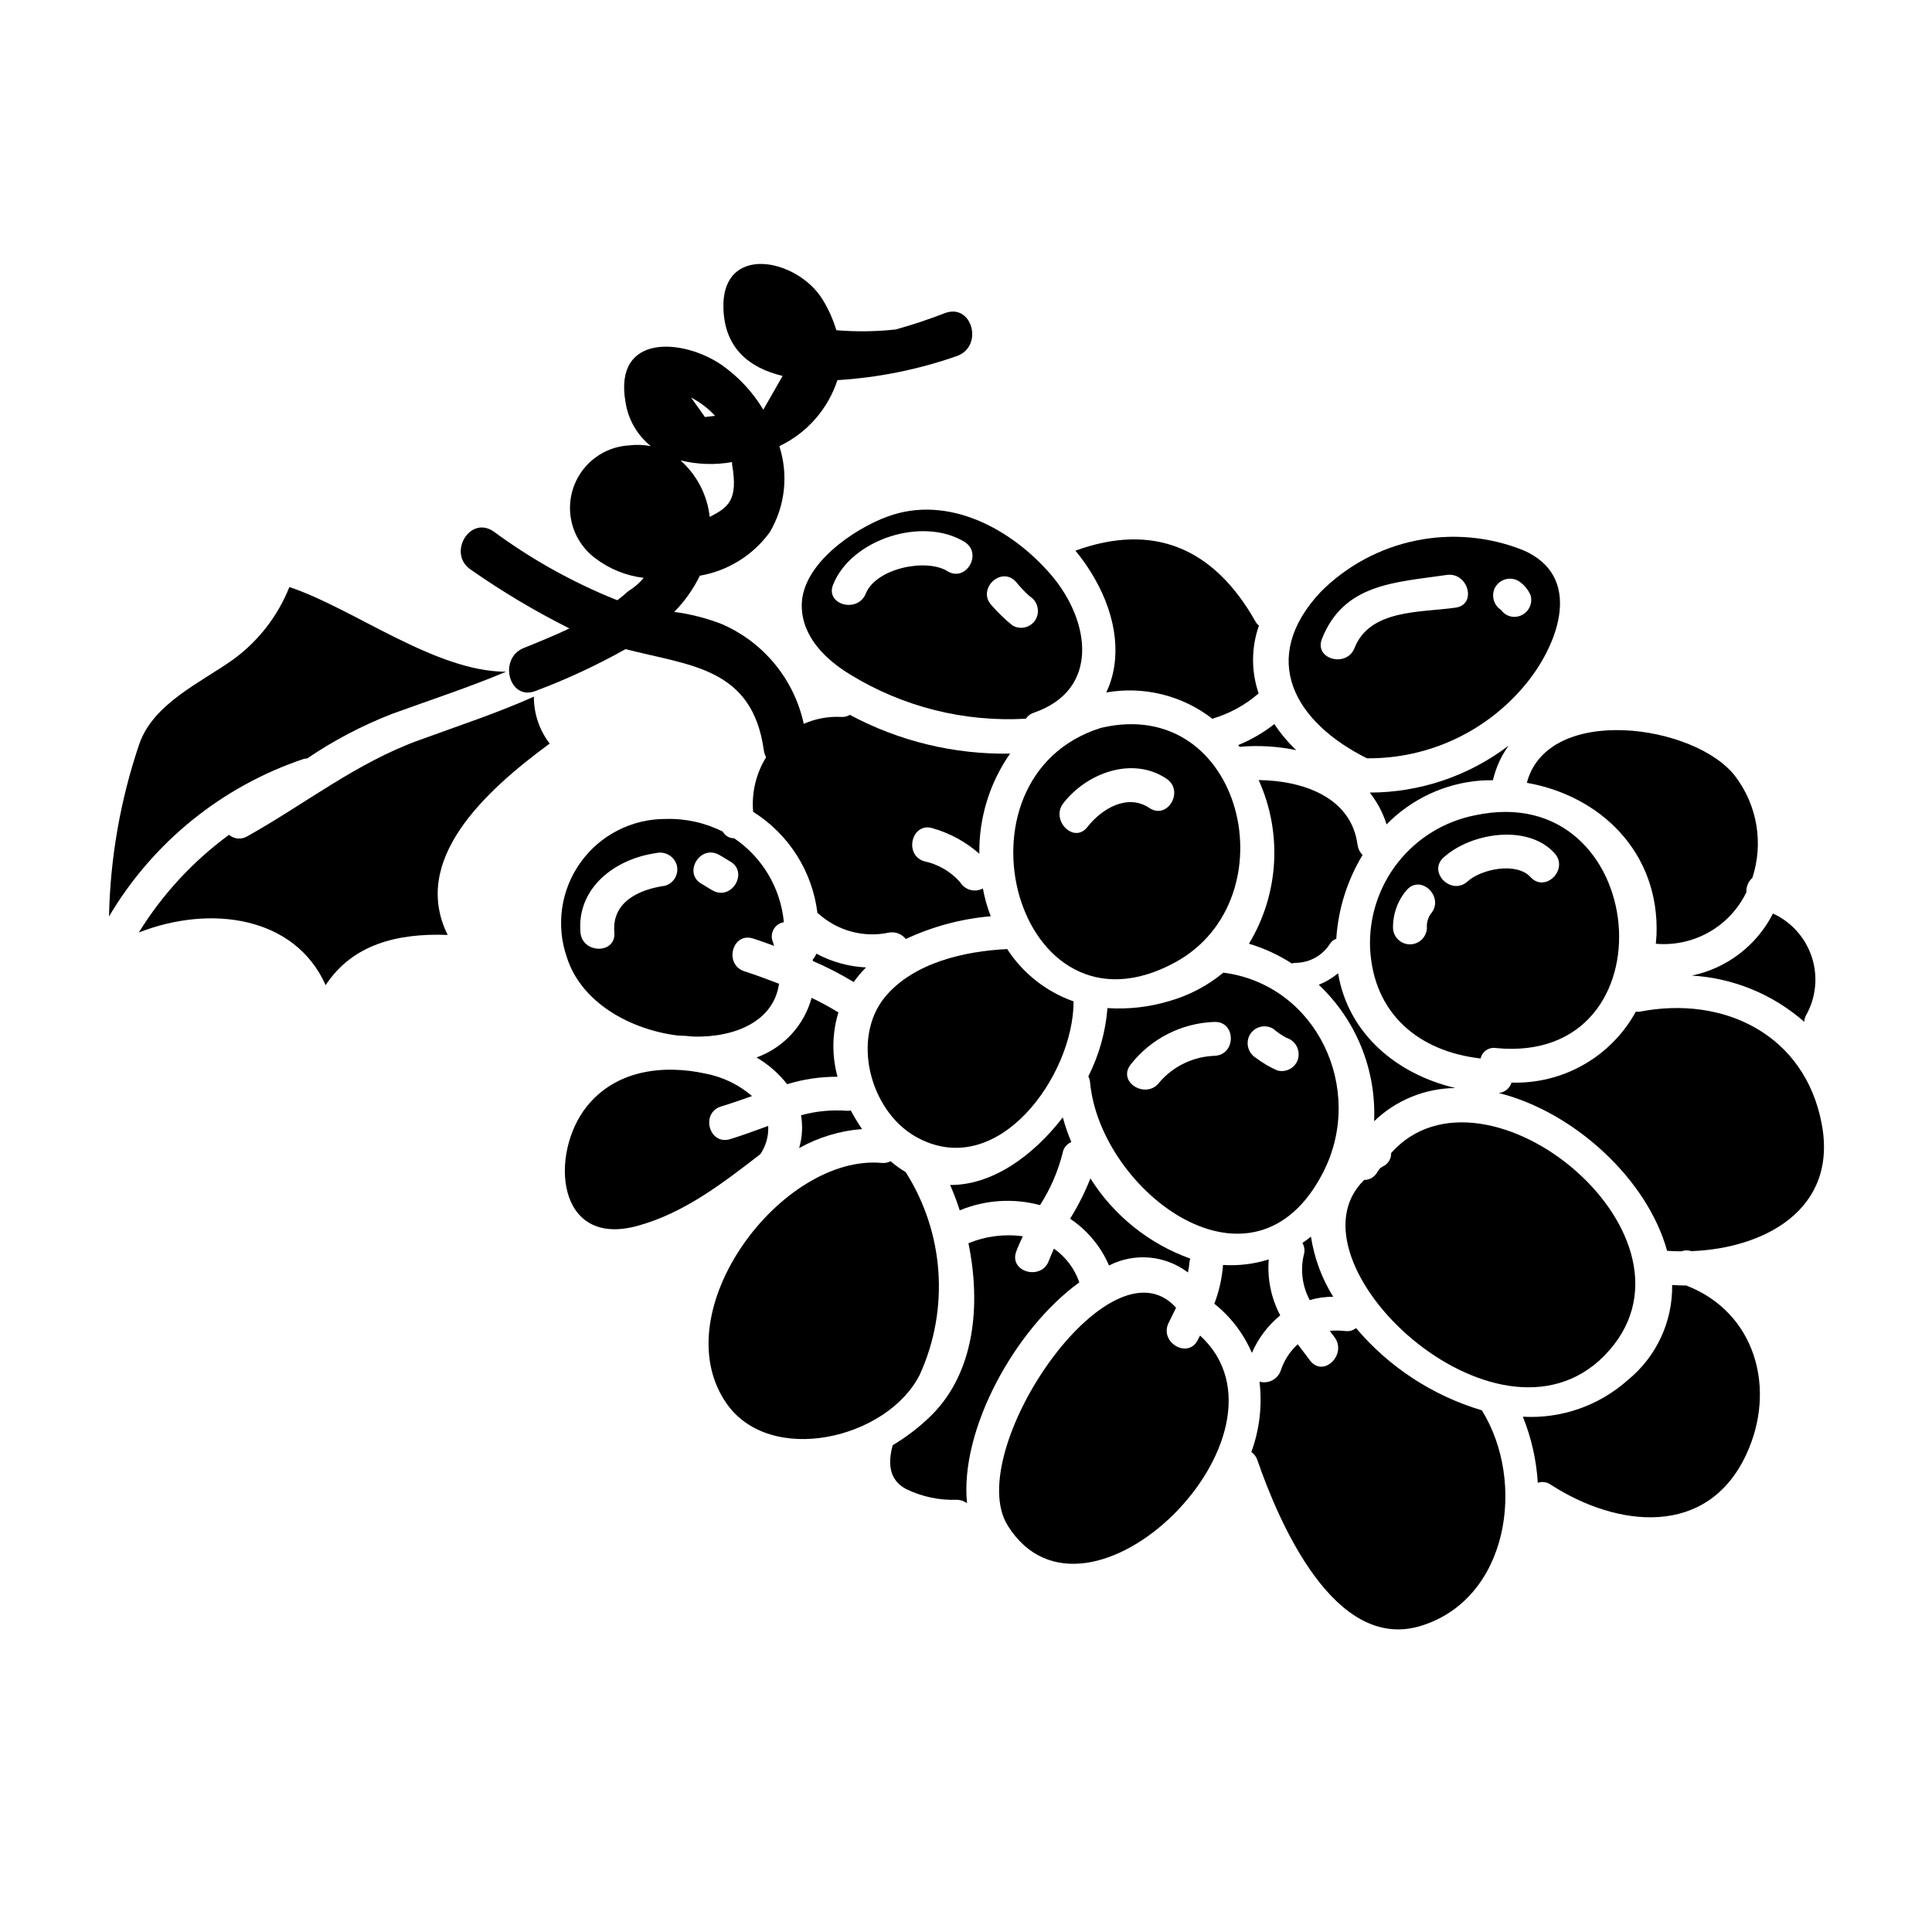 <?xml version="1.0" encoding="UTF-8"?>
<!-- Uploaded to: SVG Repo, www.svgrepo.com, Generator: SVG Repo Mixer Tools -->
<svg fill="#000000" width="800px" height="800px" version="1.1" viewBox="144 144 512 512" xmlns="http://www.w3.org/2000/svg">
 <g>
  <path d="m536.33 350.86c1.105-0.09 2.211-0.09 3.316-0.09v-0.004c0.762-3.297 2.172-6.414 4.144-9.164-10.578 8.055-23.504 12.426-36.801 12.438 1.988 2.512 3.504 5.367 4.465 8.426 6.617-6.746 15.453-10.871 24.875-11.605z"/>
  <path d="m540.48 421.75c47.578 4.606 40.852-71.715-5.668-61.672v-0.004c-8.051 1.613-15.266 6.039-20.348 12.488-5.082 6.449-7.695 14.496-7.379 22.699 0.875 17.594 13.125 27.406 29.293 29.25 0.406-1.871 2.215-3.086 4.102-2.762zm-17.348-35.527c-0.746 1.094-1.098 2.41-0.988 3.731-0.102 2.406-2.082 4.309-4.492 4.309-2.406 0-4.391-1.902-4.488-4.309-0.066-3.691 1.223-7.277 3.621-10.082 3.852-4.352 10.18 2.023 6.348 6.352zm3.438-14.988c7.188-6.531 22.234-8.98 29.383-1.148 3.898 4.266-2.441 10.629-6.352 6.348-3.691-4.047-13.016-2.176-16.676 1.152-4.277 3.875-10.652-2.461-6.356-6.363z"/>
  <path d="m486.36 399.34c0.379-0.133 0.777-0.195 1.18-0.18 3.613-0.086 6.945-1.965 8.895-5.008 0.387-0.641 0.984-1.129 1.695-1.375 0.504-7.852 2.894-15.465 6.965-22.195-0.727-0.738-1.195-1.695-1.336-2.723-1.703-12.805-14.785-16.996-26.207-17.133h0.004c6.344 13.996 5.383 30.223-2.57 43.371 4.019 1.199 7.852 2.965 11.375 5.242z"/>
  <path d="m419.62 463.37c2.731-4.25 4.754-8.914 5.988-13.812 0.215-1.301 1.086-2.398 2.305-2.902-0.898-2.129-1.652-4.312-2.262-6.543-7.918 10.316-18.836 18.008-29.848 17.918 0.922 2.164 1.797 4.375 2.535 6.723 6.75-2.793 14.23-3.277 21.281-1.383z"/>
  <path d="m437.9 479.37c3.305-1.695 7.023-2.422 10.723-2.094 3.699 0.324 7.231 1.691 10.188 3.938 0.211-0.926 0.348-1.863 0.414-2.812 0.047-0.289 0.117-0.578 0.207-0.859-10.949-3.926-20.266-11.41-26.461-21.254-1.469 3.715-3.269 7.293-5.387 10.684 4.566 3.047 8.148 7.356 10.316 12.398z"/>
  <path d="m506.27 344.96c16.547 0.145 32.242-7.328 42.562-20.266 8.242-10.316 14.785-28.047-1.242-34.914h-0.004c-9.039-3.602-18.941-4.469-28.473-2.496-9.531 1.973-18.273 6.699-25.141 13.598-16.598 17.734-6.832 34.562 12.297 44.078zm34.008-45.379c1.254-2.137 4.004-2.859 6.144-1.609 1.441 0.918 2.562 2.258 3.215 3.836 0.648 2.387-0.762 4.852-3.148 5.508-1.758 0.504-3.637-0.164-4.684-1.664-2.035-1.301-2.707-3.957-1.543-6.07zm-45.953 13.742c5.793-14.715 19.465-14.957 33.062-16.957 5.664-0.828 8.102 7.824 2.391 8.66-9.156 1.34-22.73 0.336-26.805 10.684-2.082 5.324-10.773 3.008-8.648-2.387z"/>
  <path d="m437.17 327.51c9.957-1.75 20.188 0.793 28.168 7.004 0.094-0.047 0.141-0.09 0.23-0.137h0.004c4.352-1.32 8.383-3.531 11.832-6.496l0.141-0.137h0.004c-2-5.828-1.965-12.16 0.09-17.965-0.375-0.285-0.691-0.645-0.922-1.059-11.055-19.621-27.133-26.254-47.715-18.793 1.918 2.316 3.629 4.797 5.117 7.414 5.949 10.41 7.211 21.465 3.051 30.168z"/>
  <path d="m472.59 341.97c0.09 0 0.184-0.094 0.324-0.094 4.883-0.387 9.801-0.078 14.598 0.922-2.184-2.082-4.129-4.398-5.801-6.906-2.926 2.285-6.148 4.16-9.582 5.57 0.141 0.188 0.324 0.324 0.461 0.508z"/>
  <path d="m626.75 441.72c-4.469-23.441-25.797-33.992-48.223-29.613h-0.004c-0.336 0.023-0.676 0.023-1.016 0-3.219 5.867-8 10.727-13.812 14.043-5.812 3.316-12.43 4.957-19.121 4.746-0.469 1.527-1.816 2.613-3.406 2.758 19.898 4.973 39.359 22.75 44.633 41.82 1.238 0.09 2.484 0.137 3.773 0.137h0.004c0.859-0.316 1.801-0.332 2.672-0.047 19.16-0.707 38.918-10.934 34.5-33.844z"/>
  <path d="m548.63 351.46c19.484 3.41 35.188 18.426 34.363 40.348-0.047 0.789-0.137 1.52-0.184 2.301h-0.004c4.918 0.426 9.848-0.656 14.137-3.098 4.289-2.445 7.731-6.133 9.875-10.578-0.086-1.438 0.492-2.832 1.574-3.781 2.996-9.141 1.324-19.172-4.473-26.852-10.52-13.906-49.762-19.391-55.289 1.66z"/>
  <path d="m529.7 432.34c-15.586-3.68-28.406-14.379-31.094-30.41h-0.004c-1.535 1.273-3.262 2.301-5.113 3.039 9.914 9.352 15.266 22.555 14.664 36.168 5.789-5.586 13.5-8.734 21.547-8.797z"/>
  <path d="m491.1 488.54c2.019-0.602 4.113-0.895 6.219-0.879-3.023-4.859-5.035-10.277-5.902-15.938-0.723 0.598-1.477 1.152-2.262 1.664 0.555 0.953 0.691 2.094 0.371 3.148-0.965 4.059-0.406 8.332 1.574 12.004z"/>
  <path d="m592.34 402.54c11.02 0.648 21.508 4.961 29.801 12.25 0.035-0.559 0.176-1.105 0.414-1.613 2.691-4.695 3.277-10.309 1.621-15.461s-5.402-9.371-10.324-11.621c-4.301 8.465-12.215 14.516-21.512 16.445z"/>
  <path d="m468.21 401.76c-4.231 3.492-9.141 6.066-14.418 7.555-5.281 1.578-10.805 2.203-16.305 1.84-0.496 6.309-2.219 12.457-5.07 18.105 0.262 0.488 0.418 1.023 0.461 1.574 2.672 28.836 43.438 60.016 61.859 23.676 11.105-21.934-1.793-49.527-26.527-52.75zm-2.363 22.043c-5.613 0.203-10.891 2.734-14.562 6.988-3.363 4.644-11.16 0.168-7.758-4.535 5.359-6.941 13.535-11.137 22.301-11.434 5.805-0.184 5.805 8.793 0.008 8.977zm22.18 0.734c-0.656 2.387-3.121 3.793-5.512 3.148-2.019-0.879-3.926-1.996-5.68-3.332-2.102-1.281-2.816-3.996-1.609-6.144 1.258-2.133 4.004-2.852 6.144-1.609 1.09 0.934 2.277 1.746 3.543 2.422 2.336 0.719 3.699 3.141 3.102 5.512z"/>
  <path d="m378.58 408.16c-8.98 10.824-4.191 30.027 8.016 37.031 21.695 12.344 41.961-16.211 41.914-35.816-7.238-2.547-13.426-7.422-17.594-13.863-11.332 0.551-24.828 3.621-32.336 12.648z"/>
  <path d="m379.18 280.9c-8.934 3.269-22.664 12.617-22.707 23.488-0.047 8.199 6.219 14.371 12.852 18.379 13.953 8.555 30.184 12.637 46.52 11.699 0.523-0.762 1.285-1.328 2.164-1.609 17.641-6.082 14.875-24.402 4.606-36.438-10.363-12.137-27.266-21.461-43.434-15.52zm33.988 17.203c1.125 1.402 2.359 2.707 3.699 3.906 2.098 1.285 2.809 3.996 1.609 6.144-1.254 2.137-4 2.856-6.144 1.609-1.988-1.605-3.832-3.379-5.508-5.305-4.023-4.172 2.32-10.531 6.344-6.356zm-18.105-2.754c-5.691-3.477-18.93-0.73-21.617 5.957-2.133 5.301-10.824 2.988-8.66-2.391 4.84-12.039 23.691-18.105 34.805-11.32 4.934 3.035 0.414 10.805-4.527 7.773z"/>
  <path d="m468.12 479.23c-0.273 3.516-1.051 6.977-2.305 10.273 4.34 3.457 7.758 7.934 9.949 13.031 1.672-3.867 4.25-7.277 7.512-9.945-2.41-4.555-3.465-9.703-3.043-14.836-3.91 1.238-8.02 1.738-12.113 1.477z"/>
  <path d="m455.41 399.04c30.816-16.766 18.055-71.074-19.68-62.137-41.672 13.129-22.375 85.07 19.68 62.137zm-29.59-42.215c6.231-7.996 18.297-12.488 27.316-6.457 4.789 3.199 0.301 10.984-4.535 7.754-5.828-3.894-12.641 0.195-16.438 5.059-3.555 4.559-9.863-1.844-6.344-6.356z"/>
  <path d="m430.03 483.84c-1.238-3.617-3.594-6.746-6.727-8.934-0.461 1.059-0.922 2.074-1.336 3.176-1.934 5.391-10.629 3.043-8.66-2.394 0.508-1.383 1.105-2.719 1.75-4.055h0.004c-4.887-0.68-9.863-0.043-14.418 1.844 3.363 16.309 1.656 34.086-9.672 45.461-3.129 3.102-6.625 5.809-10.41 8.059-0.047 0.047 0 0.137-0.047 0.23-1.18 4.469-0.969 8.887 3.504 11.328v0.004c4.246 2.09 8.945 3.086 13.676 2.898 0.934 0.039 1.836 0.363 2.578 0.926-1.98-19.531 12.762-46.242 29.758-58.543z"/>
  <path d="m387.8 508.2c7.844-17.352 6.426-37.488-3.773-53.57-1.422-0.844-2.766-1.812-4.012-2.898-0.688 0.375-1.477 0.535-2.254 0.461-26.574-2.441-57.895 39.105-41.406 63.469 11.551 17.09 42.914 9.715 51.445-7.461z"/>
  <path d="m255.23 340.09c-16.672 5.988-30.352 16.949-45.656 25.516-1.535 0.949-3.508 0.797-4.883-0.371-9.566 7.008-17.68 15.797-23.906 25.887 18.895-7.414 41.328-4.375 49.516 13.957 7.086-10.824 19.023-13.82 32.336-13.312-9.84-19.852 9.719-38.004 27.035-50.711v0.004c-2.734-3.57-4.207-7.945-4.191-12.441-9.66 4.332-19.516 7.555-30.25 11.473z"/>
  <path d="m323.64 418.43c1.371 0.023 2.738 0.117 4.102 0.277 11.285 0.281 21.324-4.191 22.707-14-3.043-1.18-6.082-2.301-9.215-3.316-5.481-1.844-3.148-10.5 2.398-8.66 1.836 0.598 3.672 1.242 5.512 1.938l-0.004-0.004c-0.074-0.344-0.18-0.684-0.309-1.016-0.461-1.078-0.395-2.305 0.172-3.332 0.566-1.023 1.57-1.73 2.727-1.918-0.84-9.016-5.676-17.18-13.176-22.25-1.246 0.023-2.402-0.652-2.996-1.746-4.691-2.375-9.902-3.531-15.152-3.367-8.941-0.043-17.348 4.25-22.555 11.516-5.207 7.266-6.57 16.605-3.656 25.059 3.777 12.07 16.812 19.254 29.445 20.82zm10.902-47.91c0.984 0.539 1.895 1.18 2.879 1.727 5.082 2.777 0.551 10.535-4.531 7.754-0.984-0.539-1.898-1.18-2.883-1.727-5.094-2.781-0.559-10.551 4.523-7.75zm-16.711-0.434c2.383-0.59 4.805 0.797 5.508 3.148 0.648 2.391-0.758 4.856-3.148 5.508-6.922 0.98-14.094 4.328-13.383 12.367 0.5 5.773-8.484 5.723-8.98 0-1.023-11.867 9.246-19.52 20.004-21.023z"/>
  <path d="m347.58 442.38c-3.363 1.18-6.691 2.488-10.09 3.504-5.574 1.703-7.918-6.953-2.394-8.66 2.754-0.832 5.481-1.797 8.199-2.754l0.004-0.004c-3.5-3.008-7.723-5.055-12.254-5.938-11.414-2.488-23.859-0.922-31.551 8.707-9.945 12.48-8.152 37.676 13.586 31.594 12.301-3.41 22.48-11.285 32.43-18.977 1.488-2.199 2.215-4.824 2.07-7.473z"/>
  <path d="m590.87 484.67c-1.242 0-2.488-0.047-3.731-0.137v-0.004c0.141 9.73-4.168 18.988-11.699 25.148-7.621 6.832-17.648 10.344-27.867 9.766 2.254 5.582 3.594 11.492 3.961 17.504 1.188-0.402 2.492-0.195 3.5 0.551 17.551 11.332 41.5 14.094 51.773-8.105 8.062-17.367 2.441-37.633-15.938-44.723z"/>
  <path d="m512.66 449.57c0.059 1.508-0.793 2.906-2.164 3.539-0.324 0.184-0.555 0.367-0.832 0.551-0.23 0.324-0.395 0.598-0.645 0.922-0.68 1.305-2.027 2.125-3.5 2.121-22.066 21.508 35.004 75.57 63.605 46.609 30.492-30.891-31.551-81.75-56.465-53.742z"/>
  <path d="m461.44 499.08c-2.582 5.203-10.316 0.641-7.738-4.516 0.645-1.34 1.336-2.672 1.969-4.008-17.594-19.578-56.699 38.273-44.629 57.711 20.859 33.488 79.266-24.363 50.988-50.34-0.18 0.371-0.406 0.785-0.59 1.152z"/>
  <path d="m503.36 495.95c-0.789 0.641-1.805 0.926-2.812 0.789-1.375-0.152-2.766-0.168-4.144-0.047 0.395 0.551 0.789 1.059 1.18 1.574 3.543 4.516-2.754 10.914-6.356 6.356-1.105-1.43-2.211-2.902-3.312-4.375-2.09 1.898-3.648 4.312-4.516 7-0.82 2.293-3.277 3.559-5.621 2.902 0.762 6.301 0.02 12.691-2.164 18.652 0.762 0.523 1.332 1.285 1.613 2.164 5.617 16.258 20.355 50.992 43.34 43.898 23.223-7.141 27.945-38.094 16.137-57.117v0.004c-13-3.867-24.59-11.441-33.344-21.801z"/>
  <path d="m224.55 345.1c0.273-0.051 0.551-0.082 0.832-0.09 7.019-4.769 14.562-8.73 22.473-11.809 10.5-3.82 20.543-7.086 30.262-11.191-18.742 0.043-40.578-16.859-57.434-22.434-3.043 7.656-8.184 14.297-14.832 19.16-8.66 6.172-21.281 11.699-24.965 22.523h-0.004c-4.977 14.707-7.676 30.094-7.996 45.617 11.641-19.684 29.98-34.516 51.664-41.777z"/>
  <path d="m372.45 443.21c-1.082-1.586-2.082-3.231-2.992-4.926-0.301 0.074-0.609 0.105-0.918 0.09-4.121-0.312-8.266 0.086-12.254 1.18 0.496 2.902 0.324 5.883-0.508 8.707 5.125-2.871 10.816-4.598 16.672-5.051z"/>
  <path d="m360.34 396.73c-0.211 0.586-0.539 1.125-0.969 1.574 0 0.137 0.047 0.23 0.047 0.371 3.731 1.609 7.348 3.473 10.824 5.574 0.973-1.383 2.066-2.68 3.269-3.871-4.606-0.223-9.105-1.469-13.172-3.648z"/>
  <path d="m359.09 408.44c-2.008 7.328-7.453 13.219-14.602 15.801 3.125 1.828 5.879 4.231 8.109 7.082 4.324-1.332 8.828-1.996 13.355-1.969-1.535-5.586-1.457-11.496 0.23-17.043-2.293-1.414-4.66-2.707-7.094-3.871z"/>
  <path d="m268.8 294.99c8.312 5.812 17.035 11.012 26.105 15.551-4.062 1.926-8.195 3.613-12.055 5.16-6.965 2.785-3.938 14.215 3.148 11.387 8.191-3.078 16.141-6.777 23.773-11.062 17.152 4.418 33.578 4.859 36.648 26.766 0.09 0.656 0.297 1.293 0.609 1.883-2.672 4.324-3.879 9.398-3.438 14.465 9.445 5.918 15.707 15.785 17.043 26.852 0.09 0.09 0.227 0.09 0.324 0.184 5.066 4.543 12 6.391 18.652 4.969 1.676-0.301 3.383 0.359 4.426 1.707 7.094-3.324 14.715-5.363 22.52-6.031-0.926-2.383-1.621-4.852-2.074-7.371-2.129 1.145-4.785 0.418-6.031-1.656-2.523-2.852-5.898-4.805-9.625-5.574-5.438-1.844-3.086-10.5 2.394-8.707 4.555 1.301 8.766 3.606 12.316 6.742-0.133-9.484 2.719-18.77 8.152-26.539-14.797 0.258-29.418-3.277-42.465-10.27-0.676 0.41-1.465 0.605-2.254 0.551-3.418-0.188-6.832 0.445-9.961 1.836-2.555-11.812-10.656-21.668-21.758-26.457-4.047-1.57-8.27-2.648-12.574-3.215 2.773-2.805 5.066-6.047 6.793-9.594 7.422-1.281 14.055-5.394 18.5-11.477 4.102-6.894 5.035-15.219 2.566-22.852 7.312-3.477 12.875-9.801 15.391-17.496 10.812-0.664 21.484-2.816 31.707-6.402 7.086-2.578 4.027-13.992-3.148-11.387-4.297 1.672-8.672 3.129-13.113 4.359-5.227 0.57-10.488 0.637-15.727 0.199-0.852-2.836-2.066-5.555-3.617-8.082-6.691-11.02-27.16-15.16-26.297 2.754 0.5 10.277 6.961 15.352 15.672 17.441-1.703 2.984-3.41 5.969-5.117 8.949h0.004c-2.793-4.656-6.523-8.676-10.961-11.809-10.285-7.086-28.676-8.48-25.586 9.656h0.004c0.664 4.648 3.07 8.867 6.731 11.809-1.922-0.363-3.887-0.43-5.824-0.188-4.559 0.273-8.797 2.414-11.727 5.918-2.93 3.5-4.289 8.051-3.758 12.586 0.535 4.535 2.91 8.648 6.566 11.375 3.742 2.863 8.188 4.664 12.863 5.219-1.152 1.383-2.527 2.57-4.066 3.508-0.922 0.836-1.895 1.633-2.902 2.402-0.125-0.043-0.262-0.07-0.395-0.113h0.004c-11.555-4.652-22.473-10.75-32.496-18.145-6.328-4.223-12.25 6-5.945 10.199zm64.699-40.793-2.68 0.32-3.688-5.172c2.391 1.23 4.547 2.871 6.367 4.852zm4.5 12.262c0 0.238 0.031 0.469 0.023 0.715 1.629 9.477-1.055 11.273-5.934 13.812h-0.004c-0.641-5.777-3.398-11.109-7.742-14.977 4.473 1.098 9.121 1.25 13.656 0.449z"/>
 </g>
</svg>